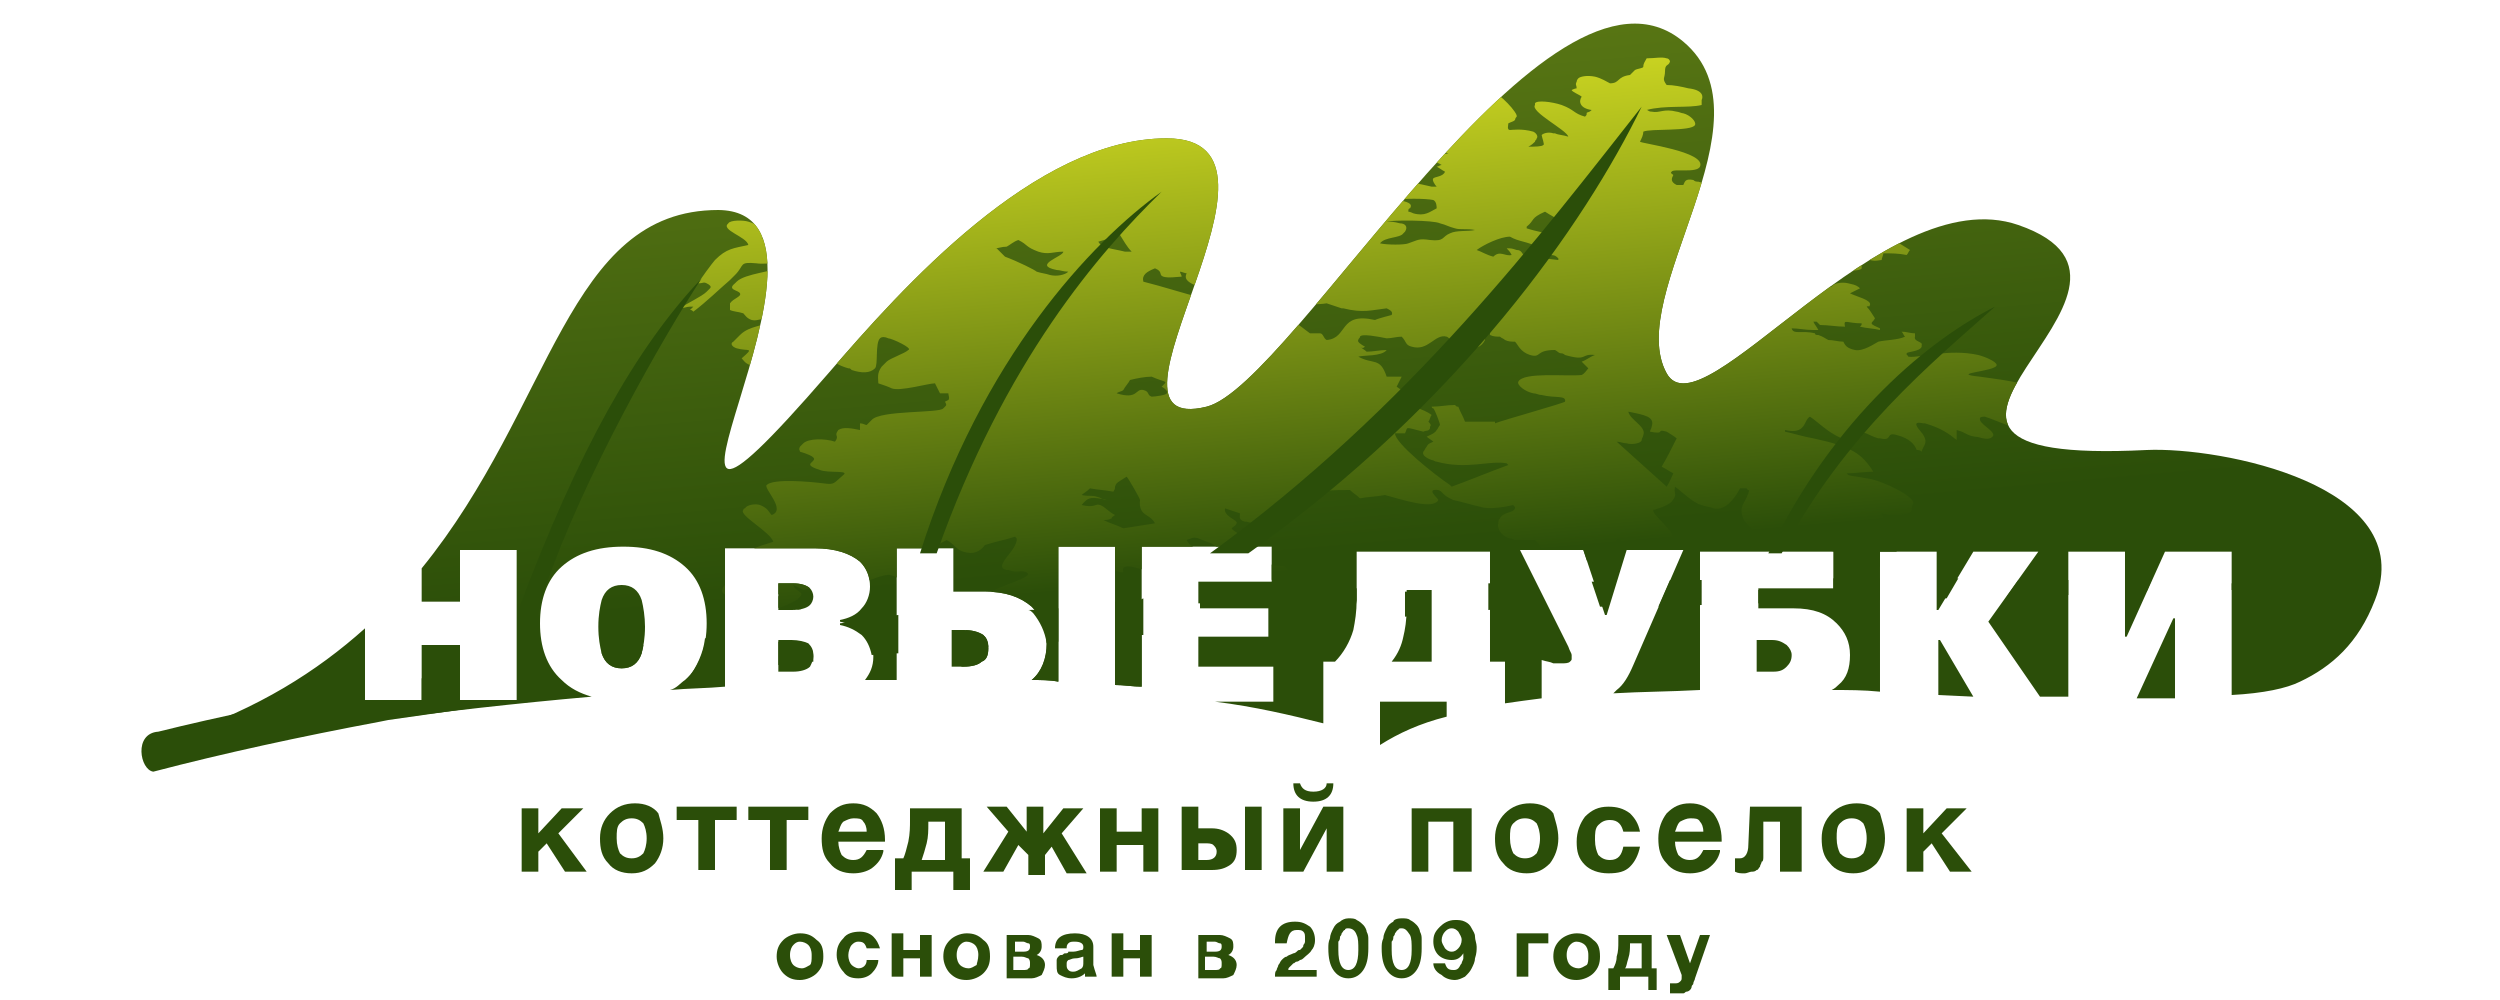 <?xml version="1.0" encoding="UTF-8"?> <!-- Generator: Adobe Illustrator 20.1.0, SVG Export Plug-In . SVG Version: 6.00 Build 0) --> <svg xmlns="http://www.w3.org/2000/svg" xmlns:xlink="http://www.w3.org/1999/xlink" id="Слой_1" x="0px" y="0px" width="150px" height="60px" viewBox="0 0 150 60" xml:space="preserve"> <g> <rect x="-30.5" y="-16.6" fill-rule="evenodd" clip-rule="evenodd" fill="none" width="215" height="107.5"></rect> <g> <defs> <path id="SVGID_1_" d="M138,40.9c1.9-0.9,3.5-2.3,4.5-4.9c2.7-6.9-9.3-9.2-13.7-9c-20,1,3.3-9.7-7.7-13.5 c-8.1-2.8-19,12.7-21.1,8.9c-2.6-4.7,6.6-15.2,1-19.9c-8.1-6.8-23.4,20.6-28.6,21.9C64.7,26.3,79,8.3,70,8.3 c-7.9,0-15.9,9-20.3,14.1c-14.9,17.2,2.9-9.7-6.6-9.8c-9.1,0-9.9,11.8-17.8,21.5v2h2.3v-3.1h3.4v9h-3.4v-3.3h-2.3v3.3h-3.4v-4.3 c-2.9,2.6-6.4,4.8-11.1,6.4l-0.6,0.2l0.4-0.1c1.3,0.2-0.5,0.6,0.7,0.9c6.5-1.3,15.1-2.5,24.2-3.3c-0.7-0.2-1.3-0.5-1.8-1 c-0.9-0.8-1.3-2-1.3-3.4c0-1.4,0.4-2.6,1.3-3.4c0.9-0.8,2.1-1.2,3.7-1.2c1.6,0,2.8,0.4,3.7,1.2c0.9,0.8,1.3,2,1.3,3.4 c0,1.4-0.4,2.6-1.3,3.4c-0.3,0.2-0.5,0.5-0.9,0.6c1.1-0.1,2.2-0.1,3.3-0.2v-8.3h5.4c1.2,0,2.1,0.3,2.7,0.8 c0.4,0.4,0.6,0.9,0.6,1.5c0,0.5-0.2,1-0.5,1.3c-0.3,0.4-0.8,0.6-1.3,0.7v0.1c0.5,0.1,1,0.3,1.3,0.6c0.5,0.4,0.7,0.9,0.7,1.5 c0,0.6-0.2,1-0.5,1.4c0.6,0,1.3,0,1.9,0v-7.9h3.4v2.6h1.9c1.2,0,2.1,0.3,2.8,0.9c0.6,0.6,0.9,1.3,0.9,2.2c0,0.9-0.3,1.7-0.9,2.2 l0,0c0.5,0,1.1,0,1.6,0.1v-8.1h3.4v8.3c0.5,0,1.1,0.1,1.6,0.1v-8.4h7.8v2.1h-4.4v1.3h4.2v2h-4.2V40h4.5v2.1h-3.5 c2.4,0.3,4.5,0.8,6.5,1.3v-3.7h0.7c0.5-0.5,0.9-1.2,1.1-1.9c0.1-0.5,0.2-1.1,0.2-1.8v-2.9h8v6.6h0.9v2.5c0.7-0.1,1.4-0.2,2.2-0.3 l0,0v-2.3c0.3,0.1,0.5,0.1,0.7,0.2c0.2,0,0.3,0,0.5,0c0.2,0,0.4,0,0.5-0.1c0.1-0.1,0.1-0.1,0.1-0.2c0,0,0-0.1,0-0.2 c0-0.1-0.1-0.2-0.2-0.5l-2.9-5.8H95l1.3,3.9h0.1l1.2-3.9h3.4L98,39.9c-0.3,0.7-0.6,1.2-1,1.5c-0.1,0.1-0.1,0.1-0.2,0.2 c1.7-0.1,3.4-0.1,5.2-0.2v-8.3h8v2.2h-4.5v1.2h2.1c1.2,0,2,0.3,2.6,0.9c0.5,0.5,0.8,1.1,0.8,1.9c0,0.8-0.2,1.4-0.7,1.8 c-0.1,0.1-0.2,0.2-0.4,0.3c1,0,1.9,0,2.9,0.1v-8.4h3.4v3.5h0.1l2.1-3.5h3.9l-3,4.2l3.1,4.5c0.6,0,1.2,0,1.7,0v-8.7h3.4v5.1h0.1 l2.3-5.1h4v8.6C135.8,41.6,137.2,41.3,138,40.9L138,40.9z M82.8,44.7v-2.6h4V43C85.2,43.4,83.9,44,82.8,44.7L82.8,44.7L82.8,44.7 z M116.3,41.7v-3.3h0.1l2,3.4L116.3,41.7L116.3,41.7z M128.2,41.9l2.2-4.8h0.1v4.8C129.8,41.9,129,41.9,128.2,41.9L128.2,41.9z M38.7,37.6c0,0.7-0.1,1.2-0.2,1.6c-0.2,0.6-0.6,0.9-1.2,0.9c-0.6,0-1-0.3-1.2-0.9c-0.1-0.4-0.2-0.9-0.2-1.6 c0-0.7,0.1-1.2,0.2-1.6c0.2-0.6,0.6-0.9,1.2-0.9c0.6,0,1,0.3,1.2,0.9C38.6,36.4,38.7,37,38.7,37.6L38.7,37.6z M48.8,39.4 c0,0.2-0.1,0.4-0.2,0.6c-0.2,0.2-0.6,0.3-1,0.3h-0.9v-1.8h0.8c0.4,0,0.8,0.1,1,0.2C48.7,38.9,48.8,39.1,48.8,39.4L48.8,39.4z M48.8,35.8c0,0.2-0.1,0.4-0.2,0.5c-0.2,0.2-0.6,0.3-1.1,0.3h-0.8V35h0.9c0.4,0,0.8,0.1,1,0.3C48.7,35.4,48.8,35.6,48.8,35.8 L48.8,35.8z M59.3,38.9c0,0.4-0.1,0.7-0.4,0.8c-0.2,0.2-0.6,0.3-1.1,0.3h-0.7v-2.2h0.7c0.5,0,0.9,0.1,1.2,0.3 C59.2,38.3,59.3,38.6,59.3,38.9L59.3,38.9z M85.9,39.7h-2.4c0.4-0.5,0.6-1,0.7-1.5c0.1-0.4,0.2-1,0.2-1.7v-1.1h1.5V39.7 L85.9,39.7z M107.5,39.3c0,0.3-0.1,0.5-0.3,0.7c-0.2,0.2-0.4,0.3-0.8,0.3h-1v-1.9h0.9c0.4,0,0.6,0.1,0.9,0.3 C107.4,38.9,107.5,39.1,107.5,39.3z"></path> </defs> <linearGradient id="SVGID_2_" gradientUnits="userSpaceOnUse" x1="91.336" y1="208.696" x2="60.045" y2="-148.962"> <stop offset="0" style="stop-color:#2B4E09"></stop> <stop offset="0.49" style="stop-color:#2B4E09"></stop> <stop offset="0.74" style="stop-color:#B0C328"></stop> <stop offset="1" style="stop-color:#BFCF28"></stop> </linearGradient> <use xlink:href="#SVGID_1_" overflow="visible" fill-rule="evenodd" clip-rule="evenodd" fill="url(#SVGID_2_)"></use> <clipPath id="SVGID_3_"> <use xlink:href="#SVGID_1_" overflow="visible"></use> </clipPath> <linearGradient id="SVGID_4_" gradientUnits="userSpaceOnUse" x1="76.539" y1="34.369" x2="73.802" y2="3.084"> <stop offset="0" style="stop-color:#2B4E09"></stop> <stop offset="1" style="stop-color:#D6DE23"></stop> </linearGradient> <path clip-path="url(#SVGID_3_)" fill-rule="evenodd" clip-rule="evenodd" fill="url(#SVGID_4_)" d="M56.5-5.7 c-2.9,2.3-5.9,4.7-9.3,7.3c-3.6,2.8-7.6,5.9-11.9,9.3c0.1,0.1,0.3,0.3,0.6,0.4c0.1,0,0.2,0.1,0.3,0.1c0.2,0,0.5,0,0.6,0 c0.2-0.2-0.1-0.3,0.1-0.4c0.1-0.1,0.5-0.1,0.7,0c0,0,0.4,0.3,0.4,0.3c0.1,0,0.2-0.1,0.3-0.1c0.3,0.1,0.9,0.2,1.1,0 c0,0,0-0.1,0-0.2c0.3-0.1,0.7-0.1,1-0.1c0.3,0.1-0.7,0.8,0.3,1.1c0.3,0.1,0.9-0.1,1.3,0c0.4,0.1,0.2,0.3,0.6,0.4 c0.1,0,0.1,0,0.2,0.1c0.7,0.2,1-0.6,1.8-0.4c0.8,0.2,1.5,0.3,1.8-0.2c0.1-0.1,0.2-0.3,0.3-0.4c0.2,0,1.2,0,1.3,0 c0,0,0.8,0.4,0.6,0.6c-0.1,0.1-1.4,0.2-1.5,0.3c0,0,0,0,0,0c-0.2,0.2,0.7,0.6-0.3,0.5c0,0,0.1,0,0.1,0c-0.1-0.1-0.1-0.3-0.2-0.4 c0,0-0.1,0-0.1,0c-0.3,0.1-0.1-0.1-0.3,0.1c-0.1,0.1-0.1,0.1-0.2,0.2c-0.2,0.1,0.1,0.6-0.1,0.8c-0.2,0.2-0.7-0.2-1.1-0.3 c-0.3-0.1-1.1-0.1-1.2,0.1c-0.5,0.4,1.1,0.8,1.2,1.3c-0.9,0.2-1.3,0.2-2,0.9c-0.1,0.1-1,1.3-1,1.4c0.3,0,0.3-0.1,0.5,0 c0.2,0.1,0.3,0.2,0.2,0.3c-0.1,0.1-0.1,0.1-0.2,0.2c-0.3,0.3-1.2,0.7-1.6,1c0.2,0,0.4-0.1,0.6-0.1c0.1,0,0.1,0,0.2,0 c-0.1,0.1-0.2,0.2-0.2,0.2c0.1,0,0.1,0,0.2,0.1c0.8-0.6,1.5-1.3,2.2-1.9c0.1-0.1,0.2-0.2,0.3-0.3c0.6-0.6,0.2-0.8,1.3-0.7 c0.6,0.1,1.8-0.2,1.4,0.2c-0.3,0.3-2.1,0.4-2.6,0.9c0,0,0,0-0.1,0.1c-0.5,0.4,0.2,0.4,0.3,0.6c0.1,0.2-0.4,0.3-0.6,0.6 c0,0,0,0.3,0,0.4c0.2,0.1,0.5,0.1,0.8,0.2c0.1,0.1,0.2,0.3,0.5,0.4c0.4,0.1,0.6-0.2,1.2,0c-0.4,0.4-1.3,0.3-1.9,0.9 c-0.1,0.1-0.3,0.3-0.4,0.4c-0.2,0.1-0.1,0.3,0.2,0.4c0.7,0.2,1.1-0.1,0.3,0.6c0.1,0.1,0.2,0.3,0.5,0.4c0.6,0.2,1.3-0.1,1.6,0 c0.5,0.2,0.5,0.4,0.8,0.5c1,0.3,1.9-1,2.4-0.8c0.3,0.1,0.4,0.3,1.1,0.5c0.1,0,0.1,0,0.2,0.1c0.6,0.2,1.1,0.2,1.4-0.1 c0.2-0.2,0-1.5,0.3-1.8c0.1-0.1,0.3-0.1,0.5,0c0.2,0,1.5,0.6,1.2,0.7c-0.2,0.2-1.1,0.5-1.3,0.7c-0.1,0.1-0.2,0.2-0.3,0.3 c-0.3,0.4-0.2,0.7-0.2,1c0.3,0.1,0.6,0.2,0.8,0.3c0.5,0.2,2.2-0.3,2.6-0.3c0.1,0.2,0.2,0.4,0.3,0.6c0.2,0,0.3,0,0.5,0 c0,0.1,0.1,0.3,0,0.4c0,0-0.2,0.1-0.2,0.1c0.1,0.2,0.1,0.2,0,0.3c0,0-0.1,0.1-0.1,0.1c-0.2,0.3-3.8,0.1-4.3,0.7 c-0.1,0.1-0.2,0.2-0.3,0.3c-0.1,0-0.2-0.1-0.4-0.1c0,0.1,0,0.3,0,0.4c-0.5-0.1-1-0.2-1.3,0c-0.3,0.4,0.1,0.3-0.2,0.7 c-0.6-0.2-1.6-0.2-1.9,0.1c-0.1,0.1-0.1,0.1-0.2,0.2c-0.1,0.2,0,0.2,0,0.3c2,0.6-0.4,0.6,1.2,1.1c0.5,0.2,1.8,0,1.4,0.3 c-0.6,0.5-0.5,0.6-1.2,0.5c-0.8-0.1-3-0.3-3.4,0.1c-0.2,0.2,1.2,1.5,0.3,1.8c-0.2-0.2-0.2-0.4-0.7-0.6c-0.3-0.1-0.8,0-0.9,0.2 c-0.1,0-0.1,0.1-0.1,0.1c-0.3,0.3,1.6,1.3,1.8,1.9c-0.2,0.1-2.3,0.6-1.3,0.9c0.3,0.1,0.2,0,0.6,0.1c-0.1,0.1-0.2,0.2-0.3,0.3 c0.2,0,0.4,0,0.6,0c0,0.3,0.2,0-0.1,0.3c-0.1,0.2-0.9,0-1.6,0.3c0,0.1,0,0.2,0.1,0.3c-0.3,0.1-0.6,0.1-0.8,0.3 c0,0-0.1,0.1-0.1,0.1c-0.2,0.2-0.3,0.5,0.1,0.6c0.1,0,0.2,0.1,0.3,0.1c0.7,0.2,0.2-0.4,1-0.2c0.5,0.2,0,0.4,0.6,0.3 c0.6-0.1-0.1-0.2,0.2-0.5c0,0,0.3-0.1,0.5-0.1c0.2,0.1,0.4,0.3,0.6,0.4c-0.3,0.3-1.1,0.6-0.4,0.8c0.3,0.1,1.5-0.5,1.5-0.6 c0,0,0,0,0.1-0.1c0.3-0.3-0.3-0.3-0.4-0.7c0.2,0.1,0.4,0.2,0.6,0.3c0.4-0.1,0.8-0.2,1.2-0.3c0-0.1,0.1-0.2,0.1-0.3 c0.3,0.1,0.5,0.3,0.8,0.4c-0.7,0.9-0.6,1.7-2.4,1.3c-0.1,0.1-0.1,0.2-0.2,0.3c0.5,0.3,0.2,0.5,0.9,0.7c1,0.3,2.5-0.5,3-1.3 c0.1-0.1,0.1-0.2,0.2-0.2c0.3-0.3-0.4-0.5-0.1-0.9c0.1-0.2,1.5-0.7,1.7-0.6c0.4,0.1,0.3,0.1,0.6,0.3c0.4-0.1,0.8-0.2,1.2-0.2 c0,0,0.1,0,0.1,0.1c0-0.1,0-0.3,0-0.5c0.1-0.1,0.2-0.2,0.4-0.3c-0.6-0.4,0.1-0.5,0.1-0.9c0.3-0.2,0.6-0.4,1-0.6 c0.4,0.2,0.6,0.6,1,0.7c0.6,0.2,1,0,1.3-0.4c0.6-0.2,1.2-0.3,1.8-0.5c0,0,0.1,0.1,0.1,0.1c0.1,0.7-1.5,1.7-0.6,1.9 c0,0,0.1,0,0.1,0c0.6,0.2,0.6,0,1,0.1c0.9,0.3-1.9,0.9-2.3,1.4c-0.1,0.2,0,0.4,0.3,0.5c0,0,0.1,0,0.1,0c0.9,0.3,1,0,2.1,0.4 c-0.5,0.6-3.5,0.7-4.1,1.5c-0.2,0.2,0.1,0.4,0.2,0.7c-0.4,0.6-0.8,1,0.2,1.3c1.6,0.5,2.9-0.8,3.7-0.9c1.3-0.2-1.5,1.6-1.8,2.1 c-0.5,0.8-0.7,1.7,0.5,2c1.7,0.6,2.6-0.7,3.3-0.5c0.1,0,0.1,0,0.2,0c0.7,0.2,0,1.7,1,2c0,0,0.1,0,0.1,0c0.3,0.1,0.4,0,0.7,0 c0.3,0.3,0.6,0.8,0.9,0.9c0.9,0.3,0.5-0.4,1.4-0.4c0.5,0,1,0.2,1.3-0.3c0.6-1-0.8-1.5-0.7-2.1c1.1,0.4,0.8,0.8,1.8,1.1 c0.3,0.1,0.7,0,0.8-0.2c0.1-0.1,0.1-0.2,0.2-0.3c0.3-0.5-0.7-1.4-1.1-1.7c0.2-0.1,0.3-0.1,0.5-0.2c0.1,0,0.1,0,0.2-0.1 c-0.5-0.5-0.9-1.1-1.4-1.6c0.4,0.2,0.4,0.2,0.9,0.4c0,0,0.1,0,0.1,0c0.4,0.1,0.9,0.2,1.1-0.1c0-0.1,0.1-0.1,0.1-0.2 c0.4-0.7-3-2.9-4.3-3.3c0,0-0.1,0-0.1,0c-0.4-0.1-0.6-0.1-0.9-0.1c-0.5-0.7-1-1.3-1.6-2c-0.4-0.2-0.9-0.5-1.3-0.7 c0.2-0.1,0.3-0.2,0.5-0.2c-0.1-0.1-0.2-0.2-0.3-0.3c0.4-0.1,0.8-0.3,1.2-0.4c0.8,0.4,0.5,0.8,2.1,1.3c0.7,0.2-0.2-0.4,0.8-0.3 c0.5,0.1,1.1,0.4,1.3,0c0.2-0.2,0-0.3-0.4-0.4c0,0-0.1-0.1-0.1-0.1c1-0.2,2-0.4,2.9-0.7c-0.2-0.1-0.3-0.2-0.4-0.4 c0.3-0.1,0.4-0.2,0.7-0.1c0.2,0.1,0.3,0.1,0.5,0.2c1.1,0.3,1.2,1.6,2.3,1.9c0,0,0-0.1,0-0.1c0.3,0,0.6-0.1,0.9-0.1 c0.1,0.3,0,0.5,0.5,0.6c0.4,0.1,0.1-0.3,0.7,0.1c0.3-0.4,0.5-0.3,0.6-0.5c0-0.1-0.2-0.3-0.3-0.4c-0.3-0.1-0.4,0-0.7-0.1 c-0.8-0.2-1.5-0.9-2.2-1.2c0.2-0.3,0.2-0.1,0.4-0.4c0.1-0.1-0.6-0.4-0.7-0.6c0.2-0.2,0.2-0.1,0.3-0.3c0.1-0.2-0.8-0.4-0.7-0.9 c0.3,0.1,0.6,0.2,0.9,0.3c0,0.2-0.1,0.4,0.3,0.5c0,0,0.1,0,0.1,0c0.6,0.2,0.2-0.2,0.8,0.2c0-0.2,0.1-0.3,0.1-0.5 c0.3,0,0.6,0.1,0.7-0.1c0-0.1,0.1-0.1,0.1-0.1c0.2-0.3-0.1-0.4,0-0.6c0.1-0.1,0.8,0,1.2-0.2c0.5-0.2,0.3-0.3,1-0.4 c1-0.2,1.3-0.2,2.3-0.2c0.2,0.2,0.4,0.3,0.6,0.5c0.5-0.1,1-0.1,1.5-0.2c1.1,0.3,2.9,0.9,3.2,0.3c0-0.1-0.8-0.7,0-0.6 c0.3,0.1,0.2,0.3,0.9,0.6c0.5,0.1,1.1,0.3,1.6,0.4c0.5,0.2,1.6,0,2-0.1c0.1,0.2,0.1,0,0.1,0.2c-0.1,0.3-0.7,0.2-0.9,0.6 c-0.1,0.1-0.1,0.2-0.1,0.3c-0.1,0.3,0.2,0.8,0.7,0.9c0.1,0,0.2,0.1,0.3,0.1c0.1,0,1,0,1.2,0c0.6,0.5,0.3,1.2,1.6,1.6 c0.5,0.1,1.2-0.3,1.6-0.4c0.4,0.1,0.8,0.2,1.3,0.4c0.4-0.2,0.6-0.3,0.7-0.7c0.1-0.3-0.5-0.8-0.3-0.9c0.3-0.2,0.5,0.4,1.2,0.6 c0.1,0,0.2,0.1,0.3,0.1c1,0.3,1.7-0.1,1.9-0.6c0.2-0.6-1.3-1.6-1.2-1.9c0,0,0.8-0.2,1.1-0.5c0.4-0.5,0.1-0.4,0.2-0.9 c0.3,0.2,1.1,1,1.6,1.1c0.2,0.1,0.5,0.1,0.7,0.2c0.8,0.2,1.4-0.8,1.6-1.2c0.1,0,0.3,0,0.4,0c0.1,0.2,0.2,0,0.1,0.3 c-0.2,0.6-0.6,0.8-0.3,1.5c0.1,0.3,0.9,1.1,1.6,1.3c1.4,0.4,1.8,0,2-0.8c0.1,0,0.3,0,0.4,0c0.3,0.5,0.7,0.9,1,1.4 c0.6,0.1,1.3,0.3,2,0.4c0.5,0.3,0.8,0.5,1.7,0.8c0.2,0,0.8-0.1,0.8-0.3c0-0.1,0-0.1,0-0.2c0.1-0.3-0.3-0.5-0.4-0.8 c0.2-0.1,0.6-0.1,0.6-0.3c0.1-0.2-0.2-0.3-0.1-0.7c-0.5-0.3-1.3-0.7-1.3-1.1c0.7,0.2,1.8,0.1,1.8-0.2c0-0.1,0-0.2,0.1-0.4 c0.1-0.4-1.9-1.4-2.8-1.5c-0.4-0.1-0.8-0.1-1.1-0.2c0,0-0.1-0.1-0.1-0.1c0.5,0,1.1-0.1,1.6-0.1c-0.7-1.1-1.3-1.5-3.6-2 c-0.6-0.1-1.2-0.3-1.7-0.4c0,0,0-0.1,0-0.1c1.3,0.3,1.1-0.6,1.5-0.8c0.6,0.4,1.2,1.1,2.2,1.4c0.6,0.2,0.6-0.1,0.8-0.3 c0.3-0.3,0.4,0,1.1,0.2c0,0,0.1,0,0.1,0c0.8,0.2,0.3-0.4,1-0.2c0.8,0.2,1.1,0.6,1.2,0.9c0.1,0,0.2,0,0.3,0.1 c0.1-0.4,0.4-0.5,0.1-1c-0.1-0.2-0.9-0.9,0-0.7c0,0,0.1,0,0.1,0c1,0.3,1.4,0.6,1.9,1c0-0.2,0-0.4,0-0.6c0.7,0.2,0.5,0.3,1.1,0.4 c0.2,0,0.4,0.1,0.5,0.1c0.4,0.1,0.6-0.1,0.6-0.2c0-0.3-0.9-0.7-0.8-1c0-0.1,0.2-0.1,0.3-0.1c0.6,0.2,1,0.4,1.6,0.6 c0.7,0.2,0.9,0.1,1.1,0c-0.1-0.2-0.2-0.3-0.2-0.4c0.3,0,1.3,0.1,1.3-0.1c0-0.4-1.6-0.8-1.5-1.1c0.1-0.3,0.7-0.1,0.8-0.4 c0,0,0-0.1,0-0.1c0.1-0.5-2.8-0.8-3.4-0.9c-2-0.2,1-0.3,1-0.7c0-0.2-0.7-0.5-1.1-0.6c-1.8-0.4-3.5,0.2-4.2,0.1 c-0.1-0.2-0.1,0-0.1-0.2c0-0.1,0.8-0.1,0.9-0.4c0,0,0,0,0-0.1c0.1-0.2-0.5-0.2-0.4-0.5c0-0.1,0-0.1,0-0.2c-0.3,0-0.5-0.1-0.8-0.1 c0.1,0.1,0.1,0.2,0.2,0.3c-0.4,0.2-1.2,0.2-1.6,0.3c-0.2,0.1-0.9,0.6-1.4,0.5c-0.5-0.1-0.6-0.3-0.7-0.5c-0.3,0-0.6-0.1-0.9-0.1 c-0.2-0.1-0.3-0.2-0.6-0.3c-0.1,0-0.2,0-0.2-0.1c-0.8-0.2-1.3,0.1-1.4-0.3c0.4,0,0.8,0.1,1.3,0.1c0.1,0,0.2,0,0.3,0 c-0.1-0.2-0.2-0.3-0.3-0.5c0.1,0,0.1,0,0.2,0c0.1,0.1,0.2,0.2,0.2,0.2c0.5,0,1,0.1,1.5,0.1c-0.1-0.5,0.1-0.2,1-0.2 c0,0.1,0,0.1-0.1,0.2c0.4,0.1,0.8,0.1,1.2,0.2c0,0,0-0.1,0-0.1c-0.2-0.1-0.5-0.2-0.5-0.3c0-0.1,0.1-0.1,0.2-0.3 c-0.2-0.3-0.3-0.5-0.5-0.7c0.2-0.1,0.1,0.1,0.2-0.1c0.1-0.3-0.8-0.5-1.2-0.7c0.2-0.1,0.4-0.2,0.6-0.3c-0.1-0.1-0.2-0.2-0.7-0.3 c-0.4-0.1-0.9,0-1,0.2c-0.1,0-0.2,0-0.2-0.1c0-0.1-0.1-0.3-0.3-0.3c-0.8-0.2-1.2,0.3-1.7,0.4c-0.2-0.1-1.1-0.6-1.2-0.6 c-0.4-0.3,0.1-0.4-1.1-0.6c0,0,0-0.1,0-0.1c0.2,0.1,0.5,0.1,0.7,0.2c0.7,0.2,1-0.1,1.7-0.1c0.3,0.1-0.1,0,0.3,0.1 c0.3,0.1,1.2,0,1.3-0.1c-0.6-0.2-0.8-0.6-0.4-0.5c0.4,0.1,1,0.5,1.8,0.7c0.3,0.1,0.9,0,0.9-0.1c0,0,0-0.1,0-0.1 c0.1-0.5-1.3-0.8,0.5-0.4c0.3,0.1,0.6,0,0.7,0c0-0.1,0.1-0.3,0.1-0.4c0.5,0,0.9,0,1.4,0.1c0.1-0.1,0.1-0.2,0.2-0.3 c-0.3-0.2-0.5-0.3-0.8-0.5c0.1-0.1,0.2-0.2,0.3-0.3c-0.2-0.1-0.3-0.2-0.7-0.3c-1.5-0.3-0.8,0-1-0.7c-0.1-0.3-0.5-0.5-1.2-0.7 c-0.5-0.1-1.4,0.3-2.1,0.2c-0.1-0.2-0.1,0-0.1-0.2c0-0.1,0.3-0.1,0.3-0.2c0.1-0.2-0.3-0.7-0.8-0.8c-0.4-0.1-0.8-0.1-1.2-0.2 c-0.9,0.3-0.5,0.9-1.4,1c-0.1-0.3,0.4-0.1,0.5-0.4c0,0,0,0,0,0c0-0.1-0.2-0.3-0.5-0.4c-0.1,0-0.2,0-0.2-0.1 c-0.7-0.2-1.5,0-1.8,0.1c-0.3-0.1-0.4-0.1-0.8-0.2c-0.3-0.1-0.4,0-0.7-0.1c-0.2-0.1-0.1-0.2-0.5-0.3c-0.1,0-0.2,0-0.3-0.1 c-0.5-0.1-0.5,0.1-0.6,0.3c-0.1,0-0.2,0-0.4,0c-0.4-0.2-0.3-0.4-0.2-0.6c-0.1-0.1-0.2-0.1-0.1-0.2c0.1-0.2,1.5,0.1,1.7-0.3 c0.4-0.9-3.6-1.4-3.6-1.5c0.1-0.2,0.2-0.4,0.2-0.6c0.4-0.2,2.9,0,3.1-0.4c0.1-0.2-0.3-0.6-0.7-0.7c-0.1,0-0.3-0.1-0.4-0.1 c-0.8-0.2-1,0.1-1.5,0c-0.2,0-0.2-0.1-0.3-0.1c1.1-0.3,2.5-0.1,3.3-0.3c0-0.1,0-0.2,0-0.3c0.1-0.2,0.1-0.6-0.8-0.7 c-0.4-0.1-0.9-0.2-1.3-0.2c-0.3-0.4-0.1-0.4-0.1-0.8c0-0.5,0.2-0.3,0.3-0.6c0,0,0,0,0,0c0-0.1-0.1-0.2-0.2-0.2 c-0.3-0.1-0.7,0-1.2,0c-0.1,0.2-0.2,0.3-0.2,0.5c0,0.1-0.3,0.1-0.5,0.2c-0.1,0.1-0.2,0.2-0.3,0.3C97,4.6,97.2,5,96.6,5 c-0.2-0.1-0.5-0.3-0.9-0.4c-0.5-0.1-0.9,0-1,0.1c0,0-0.1,0.1-0.1,0.2c-0.1,0.2,0,0.2,0,0.4c-0.1,0-0.3,0.1-0.3,0.1 c0,0.1,0.5,0.3,0.6,0.4c-0.2,0.3-0.1,0.7,0.6,0.8c-0.2,0.2-0.3,0.1-0.3,0.2c0,0.1,0,0.1-0.1,0.2c-0.7-0.2-0.6-0.4-1.4-0.7 c-0.6-0.2-1.5-0.3-1.6-0.1c0,0,0,0.1,0,0.1c-0.3,0.4,1.9,1.5,2,1.9c-0.3-0.1-0.6-0.1-0.8-0.2c0,0-0.1,0-0.1,0 c-0.3-0.1-0.6,0-0.7,0.1c0,0.1,0.2,0.6,0.1,0.6c-0.1,0.1-0.5,0.1-0.9,0.1c0.2-0.1,0.3-0.2,0.4-0.3c0-0.1,0.1-0.1,0.1-0.2 c0.1-0.1,0-0.3-0.2-0.4c-0.7-0.2-1.3-0.1-1.4-0.1c-0.2,0-0.1-0.3-0.1-0.4c0.2-0.1,0.3-0.1,0.4-0.2c0-0.1,0.1-0.2,0.1-0.2 c0.1-0.2-1-1.4-1.6-1.6c-0.1,0-0.1,0-0.2,0c-0.5-0.1-0.8-0.1-0.9,0.1c0,0.1-0.1,0.1-0.1,0.2c-0.2,0.2,0.4,0.8-0.3,0.6 c-0.1,0-0.3-0.1-0.4-0.1c-0.8-0.2-1.4-0.4-2.1-0.5C84.7,5.4,83.8,5,83.6,5c-0.1,0-0.2,0-0.3,0.1c-0.1,0.2,0.1,0.4,0.2,0.5 c-0.2,0-0.5,0.1-0.7,0.2c0.3,0.1,0.6,0.2,0.9,0.3c-0.4,0.1-0.7,0.2-1.1,0.3c0.7,0.2,1.1,0.1,1.8,0.2c0.3,0.1,0.3,0.2,0.3,0.3 c-0.5-0.1-1.9-0.1-2,0.1c0,0,0,0,0,0c-0.1,0.2,0.8,0.6,1.4,0.7c0.1,0,0.2,0.1,0.3,0.1c0.2,0,1,0.1,1.1,0.1 c0.3,0.2,0.5,0.3,0.8,0.5c-0.4,0.1-0.7,0-0.8,0.2c0,0,0,0,0,0c-0.1,0.1,0.3,0.3,0.5,0.4c0.3,0.1,0.6,0.1,0.9,0.2 c-0.3,0.1-0.9,0-1.1,0.2c-0.1,0.2,0.4,0.3,0.7,0.5c-0.1,0-0.2,0.1-0.3,0.1c0.2,0.1,0.3,0.2,0.5,0.3c-0.1,0.3-0.6,0.3-0.7,0.4 c-0.1,0.1,0.1,0.4,0.2,0.5c-0.1,0-0.2,0-0.3,0c-0.8-0.2-1.6-0.3-2.3-0.5c-0.4-0.1-0.6-0.1-0.8-0.1c0.2,0.2,0.5,0.3,0.7,0.5 c-0.5,0-2.1-0.4-2.3-0.1c0,0.1,0.4,0.3,0.5,0.4c-0.4,0-0.8,0-1.2,0c0.1,0.2,0.2,0.2,0.1,0.3c-0.1,0.1-0.7,0,0.2,0.3 c0.3,0.1,0.7,0.2,0.6,0.4c0,0-0.3,0.1-0.4,0.1c-0.5-0.1-0.3-0.4-1-0.5c-0.5-0.1-0.8,0-1,0.2c-0.2,0.2,0.3,0.6-0.4,0.7 c-0.3-0.2-0.2-0.6-0.8-0.8c-0.7-0.2-0.5,0.2-1.3,0c0.3-0.2,0.3,0,0.4-0.2c0.1-0.1,0.1-0.2,0.2-0.3c0.4-0.6-1.3-0.8-1.8-1 c0.6-0.2,4.5,1.1,5,0.4c0.1-0.1,0.1-0.1,0-0.2c0.4-0.1,1-0.1,1.2-0.4c0,0-0.1-0.1-0.1-0.2c-0.5,0-1.2-0.1-1.6-0.1 c-0.3,0-0.8,0.3-1.3,0.2c-0.1,0-0.2,0-0.3-0.1C77.3,10,78.6,9.3,78.8,9c0-0.1,0.1-0.1,0.1-0.2c0.1-0.1-0.1-0.2-0.2-0.3 c0.2,0,0.3-0.1,0.6,0c0.4,0.1,0.4,0.1,0.7,0.2c0.1,0,0.2,0,0.4,0c0.1-0.1,0.1-0.1,0.2-0.2c0.2,0,0.4-0.1,0.6-0.1 c-0.1-0.1-0.2-0.2-0.3-0.3C80.6,8.1,80.3,8,80,8c0,0-0.1-0.1-0.1-0.1C80,7.6,80,7.3,79.6,7.2c-0.2-0.1-0.5-0.1-0.7-0.2 c-1-0.2-2.2,0.1-2.6,0.6c-0.1,0-0.2,0-0.4,0c-0.4-0.3,0.2-1.3-1-1.6c-0.3-0.1-1.8,0.2-1.9,0.3C73,6.5,73,6.5,72.9,6.6 c-0.5,0.6,0.3,1.4-0.2,2C72,8.3,73.1,7.4,71.5,7C71,6.9,71,7,70.6,6.9c-0.2-0.1-0.3-0.1-0.2-0.2c0.1-0.2,1.6,0.2,2.2-0.5 C72.9,6,71,5.8,71.5,5.6c0.9-0.4,0.5-0.2,1-0.7c-0.1-0.1-0.2-0.3-0.6-0.4c-0.5-0.1-0.9,0-1.3,0c-0.2-0.1-0.3-0.3-0.5-0.3 c0,0-0.1,0-0.1,0c-0.6-0.1-1,0.4-1.6,0.4c-0.2-0.1-0.3-0.4-0.6-0.5c0,0-0.1,0-0.1,0c-0.3-0.1-1,0.1-1.1,0.3 c-0.2,0.2-0.4,0.4-0.6,0.7c-0.6-0.2-0.3-0.4-0.8-0.5c-0.2,0-1.1,0.3-1.3,0.5c0,0,0,0,0,0c-0.2,0.2-0.3,0.7-0.5,1 c-0.1,0.1-0.6-0.1-1-0.2c-0.1,0-0.6,0.2-0.8,0.2c-0.7-0.2-3.9-1.2-4.2-1.4c-0.6-0.1-1-0.1-0.8-0.4C56.8,4,57,3.8,56.6,3.7 c-0.2,0-0.4-0.1-0.6-0.1c-1-0.2-1.8,0.1-1.2-0.4c0-0.1-0.1-0.1-0.1-0.2c-0.2,0-0.3-0.1-0.5-0.2c0,0,0,0,0-0.1c0.3,0,0.5,0,0.7-0.1 c-0.2-0.4,0.3-0.2-0.4-0.6c-0.3,0-0.5,0-0.8-0.1c0,0,0,0,0,0c0.1,0,0.1-0.1,0.2-0.1c-0.3-0.1-0.7-0.3-1-0.4c0.2,0,0.3,0,0.4,0 c0.2-0.2-0.1-0.4,0-0.5c0.2-0.2,0.6,0.4,0.8,0c0.1,0,0.2-0.1,0.4-0.1c0.4,0,0.8,0,1.2,0c0-0.5,0.3-0.1-0.5-0.5 c-0.9,0-1.5-0.2-1.4,0c-0.4,0.1-1.5,0.3-2.1,0.2c0,0,0-0.1-0.1-0.1c0.3-0.1,0.8-0.1,0.9-0.2c0.1-0.1-0.2-0.1-0.1-0.2c0,0,0,0,0,0 c0.2-0.2,0.8,0.1,1.1-0.1c0.1-0.1,0-0.1,0-0.2c0.4-0.1,1-0.6,0.4-0.7c-0.6-0.1-1.6,0-2,0.1c-0.3,0-0.5-0.1-0.8-0.1 c-0.1-0.2-0.6-0.1-0.3-0.3c0.1-0.1,0.2-0.2,0.3-0.2c0.4-0.3,0.9-0.7,1.5-0.8c0.4-0.1,1.7-0.1,1.9-0.3c0,0-0.1-0.1-0.1-0.2 c0.2,0,0.5-0.1,0.7-0.1c0-0.1,0-0.1,0-0.2c0.3-0.1,0.7-0.1,0.9-0.2c0.1-0.1-0.5-0.3-0.3-0.4c0.1-0.1,0.5,0,0.7-0.1 C56.6-4,56.4-4,56.5-4c0.1-0.1,0.4-0.1,0.5-0.2c0-0.1,0.1-0.1-0.2-0.2c-0.3,0-0.5-0.1-0.8-0.1c0.3-0.1,0.8-0.1,1-0.2 c0.1-0.1,0,0,0.1-0.1c0,0,0,0,0.1,0c0.3-0.1,0.6-0.1,0.9-0.2c0,0,0,0-0.1,0c-0.3,0-0.7-0.1-1-0.2c0-0.1,0.2-0.3-0.2-0.4 C56.8-5.7,56.6-5.7,56.5-5.7L56.5-5.7z M81.9,20.8c-0.2-0.1-0.5-0.3-0.4-0.4c0-0.1,0.1-0.1,0.1-0.2c0.1-0.2,1.1,0,1.6,0.1 c0.3,0,0.6-0.1,0.9-0.1c0.3,0.3,0.2,0.5,0.6,0.6c1,0.3,1.4-0.8,2.1-0.6c0.1,0,0.5,0.5,0.9,0.6c0.9,0.2,1.2,0,1.4-0.4 c0-0.1-0.2-0.1-0.1-0.3c0,0,0-0.1,0.1-0.1c0.1-0.2,0.1-0.1,0.3-0.1c0,0.1,0,0.1,0,0.2c0.2,0.1,0.4,0.1,0.6,0.1 c0.1,0.1,0.2,0.1,0.3,0.2c0.2,0.1,0.4,0.1,0.6,0.1c0.2,0.2,0.3,0.6,0.9,0.8c0.7,0.2,0.3-0.3,1.5-0.3c0.2,0.1,0.2,0.2,0.4,0.2 c0.1,0,0.2,0.1,0.2,0.1c1.4,0.4,0.9-0.1,1.8,0c-0.3,0.1-0.5,0.3-0.8,0.4c0.1,0.1,0.2,0.2,0.4,0.4c-0.1,0.1-0.2,0.3-0.4,0.4 c-0.9,0.1-3.5-0.2-3.8,0.4c-0.1,0.2,0.4,0.6,0.9,0.7c0.2,0,0.3,0.1,0.5,0.1c0.8,0.2,1.5,0,1.4,0.4c-0.1,0.1-3.7,1.1-4.2,1.3 c0,0,0-0.1,0-0.1c-0.6,0-1.2,0-1.8,0c-0.1-0.3-0.3-0.6-0.4-0.9c-0.1,0-0.1,0-0.2-0.1c-0.5,0-0.9,0.1-1.4,0.1c0,0,0,0.1,0.1,0.1 c0.1,0.1,0.4,0.9,0.4,1c-0.1,0.1-0.1,0.2-0.2,0.3c-0.1,0.2-0.4,0.3-0.6,0.4c0.1,0.1,0.3,0.2,0.4,0.3c-0.2,0.1-0.3,0.1-0.4,0.3 c-0.1,0.1-0.1,0.2-0.2,0.3c-0.1,0.2,0.2,0.4,0.5,0.5c0.1,0,0.2,0.1,0.3,0.1c1.8,0.5,3.2-0.1,4.2,0.1c0,0,0.1,0.1,0.1,0.1 c-1.1,0.4-2.3,0.9-3.4,1.3c0,0-0.1-0.1-0.1-0.1c-0.9-0.6-3.3-2.5-3.3-3.1c0.2,0,0.4,0,0.6,0c0.2-0.4-0.1-0.4,1.1-0.1 c0.2-0.1,0.3,0,0.4-0.2c0,0,0,0,0-0.1c0.1-0.1,0-0.2-0.1-0.3c0.1-0.1,0.1-0.3,0.2-0.4c-0.5-0.4-1.4-0.5-1.4-0.8 c-0.1-0.5,0-0.4-0.7-0.9c0.1-0.2,0.2-0.4,0.3-0.6c-0.3,0-0.6,0-0.9,0c-0.4-1.2-0.8-0.7-1.7-1.2c0.3-0.1,1.4,0,1.7-0.4 c-0.4,0-0.8,0.1-1.2,0.1c-0.1-0.1-0.3-0.2-0.4-0.3C81.7,20.9,81.8,20.9,81.9,20.8L81.9,20.8z M46.1,4.7c0,0-0.4-0.3-0.4-0.5 c1,0,0.2,0,0.7-0.1c0.4,0.2,0,0.6,1,0.8c0.3,0.1,0.6,0,0.8-0.1c0.1-0.1,0.1-0.3,0.2-0.4c0.8,0.2,2,1.2,2.4,1.5 c0.5,0.4,1.9,1.5,2.9,0.5C54,6.2,53.8,6.2,54,6C54,6,54.3,6,54.5,6c0.2,0.1,0.4,0.2,0.6,0.4c0.5,0.1,1,0.1,1.2-0.2 C56.4,6,56.4,6,56.5,5.9c0.3,0,0.7,0,1,0c0.1-0.1,0.1-0.2,0.2-0.3c0.1,0,0.3,0,0.4-0.1c0.3-0.3,0.1-0.2,0.7,0 c0.2,0.1,0.9,0.3,1.2,0.3c0.3,0.1,0.9,0.3,1,0.4c0,0,0.4,0.4,0.4,0.4c-0.1,0.1-0.5,0.2-0.7,0.1c-0.4-0.1-0.7-0.2-1.1-0.3 c-0.4-0.1-0.3-0.2-0.7-0.3c-0.2-0.1-0.4,0-0.5,0.1c-0.5,0.5-0.2,0-0.9-0.2c-0.1,0-0.4,0-0.5,0.1c-0.1,0.1,0.4,0.8,0.4,0.9 c0,0,0,0,0,0c-0.1,0.1-0.1,0.1-0.2,0.1c-0.3-0.2-0.6-0.4-0.8-0.7c-0.5,0-0.7-0.1-0.9,0.2c-0.5,0.5,0.2,0.9,0,1.2 c-0.1,0-0.1,0-0.2,0C55.1,8,55,8,55,8.1c0.5,0.2,0.9,0.4,0.6,0.7c-0.3-0.1-0.6-0.3-0.9-0.4c-0.3-0.1-0.5-0.1-0.8-0.2 c0.3-0.1,0.5-0.2,0.8-0.2c-0.6-0.2-1.2-0.2-1.7-0.2c-0.8,0-1.3-0.3-1.7-0.1c0.2,0.1,0.3,0.2,0.5,0.4c-0.2,0-0.7,0-0.9-0.1 c-0.3-0.1-0.8-0.4-0.7-0.5c0.1-0.1,0.7-0.1,0.9,0c0-0.1,0-0.3-0.1-0.4c-0.6,0-1.2,0-1.7,0c-0.1-0.1-0.4-0.2-0.2-0.3 c0.1-0.1,0.5,0,0.8,0c0,0,0,0,0.1,0c-0.2,0-0.4-0.1-0.6-0.1c-0.1,0-0.3-0.1-0.4-0.1c-0.4-0.1-0.1-0.2,0-0.4 c-0.1-0.1-0.2-0.2-0.5-0.3c-0.3-0.1-1.1,0-1.4-0.1c-0.1,0-0.2-0.3-0.2-0.3C46.6,5.2,46.3,5,46,5c-0.7-0.1-0.6,0.1-0.9-0.1 C45.3,4.8,46,4.8,46.1,4.7L46.1,4.7z M32.9,12.8c-1.5,1.2-3,2.4-4.6,3.6c0.5,0,0.9-0.1,1.4-0.1c0.3,0.1,0.3,0.2,0.6,0.3 c0.3,0.1,0.8,0,1-0.1c0.1-0.1,0.1-0.2,0.1-0.3c0.3-0.1,0.5-0.1,0.6-0.2c0,0,0.1-0.1,0.1-0.1c0.2-0.2-0.1-0.5,0-0.6 c0.2-0.2,1,0,1.4-0.4c0.9-0.8-1.3-1.2-1.1-1.3c0.4-0.3,0.6,0.1,1-0.1C33.7,13.2,33.3,12.9,32.9,12.8L32.9,12.8z M77.2,19.2 c-0.1-0.2-0.2-0.3-0.4-0.5c-0.1,0-0.1,0-0.1,0c0.4-0.2,0.9,0,1.4-0.3c0.4-0.2,0.9-0.1,1.5-0.2c0.3,0.1,0.6,0.2,0.9,0.3 c0,0,0.1,0,0.1,0c1.2,0.3,1.7,0.1,2.6,0c0.2,0.1,0.4,0.2,0.3,0.4c0,0-0.8,0.2-1,0.3c-2.2-0.5-1.6,1.1-2.9,1.2 c-0.2-0.1-0.2-0.4-0.4-0.4C78.9,20,78.8,20,78.6,20c-0.3-0.2-0.7-0.6-1.1-0.7C77.4,19.3,77.2,19.3,77.2,19.2L77.2,19.2z M100,29.2 c-1-0.9-2-1.8-3-2.7c0.2,0,0.4,0.1,0.6,0.1c0.3,0.1,0.9,0,0.9-0.2c0-0.1,0.1-0.2,0.1-0.3c0.2-0.5-0.8-0.9-0.9-1.4 c1,0.2,1.6,0.3,1.4,0.9c0,0.1-0.1,0.2-0.1,0.3c1,0.2,0.3-0.2,1,0c0,0,0.5,0.3,0.6,0.4c-0.3,0.6-0.6,1.2-0.9,1.7 c0.2,0.1,0.5,0.3,0.7,0.4C100.3,28.6,100.2,28.9,100,29.2L100,29.2z M84,13.4c-0.4-0.1-0.5-0.1-0.8-0.1c0.3-0.1,2.8-0.1,3.2,0.1 c0.4,0.1,0.5,0.2,0.9,0.3c0.3,0.1,0.7,0,1.2,0.1c-0.4,0.1-1.1,0-1.5,0.2c-0.5,0.2-0.3,0.5-1.2,0.4c-0.7-0.1-0.7,0-1.3,0.2 c-0.2,0.1-1.3,0.1-1.7,0c0.3-0.4,1.2-0.3,1.4-0.6c0,0,0.1-0.1,0.1-0.1C84.5,13.6,84.3,13.4,84,13.4L84,13.4z M65.8,29.8 c-0.3-0.1-0.5,0-0.9-0.1c0.1-0.1,0.3-0.2,0.5-0.4c0.5,0.1,0.9,0.1,1.4,0.2c0.2-0.3,0-0.2,0.2-0.5c0.1-0.1,0.3-0.2,0.6-0.4 c0.1,0.1,0.8,1.3,0.8,1.4c-0.1,1,0.6,0.8,0.9,1.4c-0.6,0.1-1.3,0.2-1.9,0.3c-0.4-0.2-0.8-0.3-1.2-0.5c0.2,0,0.3,0,0.5-0.1 c0-0.1,0.1-0.1,0.2-0.2c-0.4-0.2-0.6-0.5-0.9-0.6c-0.3-0.1-0.3,0.2-1.1,0c0.4-0.5,0.6-0.5,1.5-0.3C66.1,30,66.2,29.9,65.8,29.8 L65.8,29.8z M60.3,15.4c-0.2-0.2-0.3-0.3-0.5-0.5c-0.1,0-0.1,0-0.1,0c0.2,0,0.4-0.1,0.7-0.1c0.2-0.1,0.4-0.3,0.7-0.4 c0.6,0.3,0.4,0.4,1.2,0.7c0.6,0.2,0.9,0,1.5,0c0,0.3-1.9,0.8-0.4,1.1c0.2,0,0.4,0.1,0.7,0.1c-0.2,0.2-0.7,0.3-1.1,0.2 c-0.3-0.1-0.5-0.1-0.8-0.2C62.1,16.2,61.1,15.7,60.3,15.4L60.3,15.4z M89.6,15.4c-0.4-0.1-0.7-0.3-1-0.4c0.4-0.3,1.4-0.8,2-0.8 c0.5,0.3,1.1,0.3,1.6,0.6c0.2,0.1,0.2,0.2,0.5,0.4c0.5,0.2,0.5,0,0.8,0.3c0,0,0,0.1,0,0.1c-0.7-0.1-1.3-0.1-2-0.2 C91.3,15.2,91.3,15,91,15c-0.3-0.1-0.3-0.1-0.6-0.1c0.1,0.1,0.2,0.2,0.3,0.4C90.3,15.4,90,15,89.6,15.4L89.6,15.4z M50.3,13.1 c-0.9,0.2-1.3,0.1-2.2,0.7c-0.5,0.3-1.7,0.6-2.4,0.5c0.3-0.3,0.5-0.5,0.8-0.8c0.2-0.2,0.4-0.2,0.6-0.3c0.1,0.1,0.2,0.1,0.3,0.2 c0.1,0,0.3-0.1,0.4-0.1c0.3-0.4,0.1-0.7,0.9-0.5C49.6,12.9,50.3,13,50.3,13.1L50.3,13.1z M68.6,16.9c-0.1-0.4,0.2-0.6,0.7-0.8 c0.5,0.2,0.2,0.4,0.5,0.5c0.3,0.1,0.9,0,1.1,0c0-0.1-0.1-0.2-0.1-0.3c0.1,0,0.3,0.1,0.4,0.1c-0.4,0.8,1.6,0.7,1,1.5 C71,17.6,69.8,17.2,68.6,16.9L68.6,16.9z M44.8,5.9c-0.1-0.2-0.1-0.4-0.2-0.5c0,0,0.1,0,0.1,0c0.2,0.2,0.6,0.5,0.8,0.8 c0.3,0.3,0,0.7,0.4,0.8c0.4,0.1,0.9-0.1,1.2-0.2c0.1,0.1,0.2,0.2,0.4,0.3c-0.1,0.2-0.3,0.4-0.4,0.6c-0.3,0-0.7-0.1-1-0.1 c-0.2-0.2-0.1-0.2-0.5-0.4c-0.3-0.2-0.1-0.2-0.2-0.4c-0.1-0.1-0.9-0.5-1.1-0.7C44.4,6,44.6,5.9,44.8,5.9L44.8,5.9z M48,8.4 c-0.6-0.2-0.8-0.8-0.6-1c0.1-0.1,0.6-0.1,0.9,0c0.2,0,0,0.3,0,0.4c0.6,0,1.1-0.3,1.4-0.2c0.3,0.1,0.2,0.1,0.1,0.2c0,0,0,0,0-0.1 c-0.3,0-0.6,0.1-0.9,0.1c0,0.1,0.1,0.3,0,0.3c0,0-0.1,0.1-0.1,0.1C48.6,8.5,48.3,8.5,48,8.4L48,8.4z M54.3,12.7 c-0.3-0.1-0.1-0.5,0.1-0.7c0,0,2.1-0.2,2.6,0c0.1,0,0.1,0,0.2,0.1c0.2,0.1,0.3,0.1,0.2,0.2c0,0,0,0,0,0 C56.9,12.6,55.2,12.2,54.3,12.7L54.3,12.7z M93.6,14.2c-0.7-0.2-1.4-0.3-2-0.5c0,0,0,0,0-0.1c0.5-0.4,0.2-0.5,1.1-0.9 c0.3,0.2,0.7,0.4,1,0.6c0,0,0.1,0,0.1,0c0,0,0,0.1-0.1,0.1c-0.3,0-0.6-0.1-0.7,0.1c-0.1,0.1,0.7,0.5,0.8,0.6 C93.9,14.1,93.7,14.1,93.6,14.2L93.6,14.2z M84.6,12.5c0.2-0.3-0.2-0.4-0.7-0.5c0.2-0.1,1.6-0.1,2.1,0c0.2,0.1,0.2,0.4,0.2,0.5 c-0.4,0.2-0.7,0.5-1.4,0.3c0,0-0.2-0.1-0.3-0.1C84.5,12.6,84.5,12.5,84.6,12.5L84.6,12.5z M68.6,23.4c-0.5-0.1-0.3,0.6-1.6,0.2 c0.1-0.1,0.3-0.1,0.4-0.2c0.1-0.2,0.3-0.4,0.4-0.6c0.4-0.1,0.9-0.2,1.3-0.2c0.9,0.4,1,0.2,0.6,0.6c0.2,0.1,0.4,0.3,0.3,0.4 c0,0.1-0.7,0.2-0.9,0.2C68.8,23.7,69,23.5,68.6,23.4L68.6,23.4z M67.5,15.1c-0.8-0.2-1.4-0.2-1.6-0.6c0.4-0.1,0.9-0.3,1.3-0.4 c0.2,0.3,0.4,0.7,0.7,1C67.8,15.1,67.7,15.1,67.5,15.1z"></path> </g> <path fill-rule="evenodd" clip-rule="evenodd" fill="#2B4E09" d="M141,35.2l-7.1,0.2V35C136.4,35,138.7,35.1,141,35.2L141,35.2z M128.8,35.5l-1.3,0v-0.7l1.6,0L128.8,35.5L128.8,35.5z M124.1,35.7l-3.7,0.1l0.7-1c1,0,2,0,3,0V35.7L124.1,35.7z M116.8,35.9 l-0.5,0v-1.2l1.2,0L116.8,35.9L116.8,35.9z M112.8,36l-7.3,0.2v-0.8h4.5v-0.7c0.9,0,1.9,0,2.8,0V36L112.8,36z M102.1,36.3l-2.6,0.1 l0.7-1.6l1.9,0V36.3L102.1,36.3z M96.5,36.4c-0.2,0-0.3,0-0.5,0l-0.5-1.5l1.4,0L96.5,36.4L96.5,36.4z M92.7,36.4 c-1.1,0-2.3,0.1-3.4,0.2V35c0.9,0,1.8-0.1,2.7-0.1L92.7,36.4L92.7,36.4z M85.9,36.9L84.3,37c0-0.1,0-0.3,0-0.4v-1.1h1.5V36.9 L85.9,36.9z M81.3,37.2c-0.5,0-0.9,0.1-1.2,0.1l-0.6,0l-3.3,0.2v-1h-4.2v-0.8c3.1-0.2,6.3-0.3,9.4-0.4V36 C81.3,36.5,81.3,36.8,81.3,37.2L81.3,37.2z M68.5,38.1l-1.6,0.1v-2.1c0.5,0,1-0.1,1.5-0.1l0.2-0.1V38.1L68.5,38.1z M63.5,38.5 l-0.7,0.1c-0.1-0.7-0.4-1.3-0.8-1.8c-0.1-0.1-0.2-0.2-0.3-0.2c0.6,0,1.2-0.1,1.8-0.1V38.5L63.5,38.5z M59.3,38.8l-2.1,0.2v-1.1h0.7 c0.5,0,0.9,0.1,1.2,0.3C59.2,38.3,59.3,38.5,59.3,38.8L59.3,38.8z M53.8,39.2l-1.5,0.1c-0.1-0.5-0.3-0.9-0.6-1.2 c-0.4-0.3-0.8-0.5-1.3-0.6v-0.1c0.2,0,0.4-0.1,0.6-0.2c0.9-0.1,1.9-0.2,2.9-0.3V39.2L53.8,39.2z M48.8,39.7l-0.4,0l-0.5,0l-1.2,0.2 v-1.5h0.8c0.4,0,0.8,0.1,1,0.2c0.2,0.2,0.3,0.4,0.3,0.7C48.8,39.5,48.8,39.6,48.8,39.7L48.8,39.7z M43.4,40.4l-2.1,0.3 c0.5-0.7,0.9-1.5,1-2.4l1.2-0.1V40.4L43.4,40.4z M34.5,41.6l-3.4,0.5v-2.3c0.5-0.1,1.1-0.2,1.6-0.2c0.2,0.6,0.6,1.1,1,1.5 C33.9,41.3,34.2,41.5,34.5,41.6L34.5,41.6z M31,42.1l-7.7,1.1l-0.5,0.1c-4.8,0.9-9.4,1.9-13.6,3C8.4,46.2,8,44,9.5,43.9 c3.6-0.9,8-1.8,12.4-2.6v0.8h3.4v-1.4c0.8-0.1,1.5-0.3,2.3-0.4v1.8H31L31,42.1z M31.1,36.6v2.9c0.4-0.2,0.7-0.4,0.7-0.5 c0.1-0.8,0.4-1.7,0.6-2.6c0.1-0.4,0.2-0.7,0.3-1.1c2.3-6.7,7.1-15.1,9.4-18.6C38.2,20.8,34.7,27,31.1,36.6L31.1,36.6z M36.1,39 c0.9-0.1,1.7-0.2,2.5-0.3c0,0.2-0.1,0.4-0.1,0.5c-0.2,0.6-0.6,0.9-1.2,0.9c-0.6,0-1-0.3-1.2-0.9C36.1,39.2,36.1,39.1,36.1,39 L36.1,39z M55.2,33.2c3.7-11.7,10.3-18.7,14.5-21.7c-3.7,3.6-9.4,10.1-13.5,21.7H55.2L55.2,33.2z M72.6,33.2 C84.7,24.4,92.5,14,98.5,6.4c-3.4,7-10.9,17.8-23.6,26.8H72.6L72.6,33.2z M106.1,33.2c4-8.3,9.8-12.9,13.6-14.8 c-3.7,3.3-9,7.6-12.8,14.8H106.1z"></path> <g> <path fill="#2B4E09" d="M49.4,57.4c0,0.4-0.1,0.7-0.4,1c-0.2,0.2-0.6,0.4-1,0.4c-0.4,0-0.7-0.1-1-0.4c-0.2-0.2-0.4-0.6-0.4-1 c0-0.4,0.1-0.7,0.4-1c0.2-0.2,0.6-0.4,1-0.4c0.4,0,0.7,0.1,1,0.4C49.3,56.6,49.4,56.9,49.4,57.4z M48.7,57.3 c0-0.3-0.1-0.5-0.2-0.6c-0.1-0.1-0.3-0.2-0.5-0.2c-0.2,0-0.3,0.1-0.4,0.2c-0.1,0.1-0.2,0.3-0.2,0.6c0,0.3,0.1,0.5,0.2,0.6 c0.1,0.1,0.3,0.2,0.5,0.2c0.2,0,0.3-0.1,0.5-0.2C48.7,57.8,48.7,57.6,48.7,57.3z"></path> <path fill="#2B4E09" d="M52.7,57.6c0,0.3-0.2,0.6-0.4,0.8c-0.2,0.2-0.5,0.3-0.8,0.3c-0.4,0-0.7-0.1-0.9-0.4 c-0.2-0.2-0.4-0.6-0.4-1c0-0.4,0.1-0.7,0.4-1c0.2-0.3,0.6-0.4,1-0.4c0.3,0,0.6,0.1,0.8,0.3c0.2,0.2,0.3,0.4,0.4,0.7H52 c-0.1-0.3-0.2-0.4-0.5-0.4c-0.2,0-0.3,0.1-0.4,0.2c-0.1,0.1-0.2,0.4-0.2,0.6c0,0.3,0.1,0.5,0.2,0.6s0.3,0.2,0.4,0.2 c0.3,0,0.5-0.2,0.5-0.5H52.7z"></path> <path fill="#2B4E09" d="M55.9,58.6h-0.7v-1.1h-1v1.1h-0.7v-2.6h0.7V57h1v-0.9h0.7V58.6z"></path> <path fill="#2B4E09" d="M59.4,57.4c0,0.4-0.1,0.7-0.4,1c-0.2,0.2-0.6,0.4-1,0.4c-0.4,0-0.7-0.1-1-0.4c-0.2-0.2-0.4-0.6-0.4-1 c0-0.4,0.1-0.7,0.4-1c0.2-0.2,0.6-0.4,1-0.4c0.4,0,0.7,0.1,1,0.4C59.3,56.6,59.4,56.9,59.4,57.4z M58.7,57.3 c0-0.3-0.1-0.5-0.2-0.6c-0.1-0.1-0.3-0.2-0.5-0.2c-0.2,0-0.3,0.1-0.4,0.2c-0.1,0.1-0.2,0.3-0.2,0.6c0,0.3,0.1,0.5,0.2,0.6 c0.1,0.1,0.3,0.2,0.5,0.2c0.2,0,0.3-0.1,0.5-0.2C58.6,57.8,58.7,57.6,58.7,57.3z"></path> <path fill="#2B4E09" d="M60.2,56.1h1.5c0.2,0,0.4,0.1,0.6,0.2c0.2,0.1,0.2,0.3,0.2,0.5c0,0.2-0.1,0.4-0.3,0.5 c0.3,0.1,0.5,0.3,0.5,0.6c0,0.2-0.1,0.4-0.2,0.6c-0.2,0.1-0.4,0.2-0.6,0.2h-1.5V56.1z M60.9,57.1h0.5c0.3,0,0.4-0.1,0.4-0.3 c0-0.1,0-0.2-0.1-0.2c-0.1,0-0.2-0.1-0.3-0.1h-0.5V57.1z M60.9,58.2h0.5c0.1,0,0.3,0,0.3-0.1c0.1,0,0.1-0.1,0.1-0.3 c0-0.1,0-0.2-0.1-0.3c-0.1,0-0.2-0.1-0.4-0.1h-0.5V58.2z"></path> <path fill="#2B4E09" d="M65.8,58.6h-0.7c0-0.1,0-0.1,0-0.2c-0.2,0.2-0.5,0.3-0.8,0.3c-0.3,0-0.5-0.1-0.7-0.2 c-0.2-0.1-0.2-0.3-0.2-0.6c0-0.1,0-0.2,0-0.3c0-0.1,0.1-0.2,0.1-0.2c0.1-0.1,0.1-0.1,0.2-0.1c0.1,0,0.1-0.1,0.2-0.1 c0.1,0,0.2,0,0.2-0.1c0.1,0,0.2,0,0.3,0c0.2,0,0.4-0.1,0.5-0.1c0.1,0,0.1-0.1,0.1-0.2c0-0.2-0.2-0.3-0.5-0.3c-0.2,0-0.3,0-0.4,0.1 c-0.1,0.1-0.1,0.2-0.1,0.3h-0.7c0-0.6,0.4-0.9,1.2-0.9c0.7,0,1.1,0.3,1.1,0.8v1.1C65.7,58.3,65.8,58.5,65.8,58.6z M65,57.4 c-0.1,0-0.2,0.1-0.5,0.1c-0.2,0-0.3,0.1-0.4,0.1c-0.1,0.1-0.1,0.1-0.1,0.3c0,0.1,0,0.2,0.1,0.3c0.1,0.1,0.2,0.1,0.3,0.1 c0.2,0,0.3-0.1,0.5-0.2C65,58,65,57.9,65,57.7V57.4z"></path> <path fill="#2B4E09" d="M69.1,58.6h-0.7v-1.1h-1v1.1h-0.7v-2.6h0.7V57h1v-0.9h0.7V58.6z"></path> <path fill="#2B4E09" d="M71.7,56.1h1.5c0.2,0,0.4,0.1,0.6,0.2c0.2,0.1,0.2,0.3,0.2,0.5c0,0.2-0.1,0.4-0.3,0.5 c0.3,0.1,0.5,0.3,0.5,0.6c0,0.2-0.1,0.4-0.2,0.6c-0.2,0.1-0.4,0.2-0.6,0.2h-1.5V56.1z M72.4,57.1h0.5c0.3,0,0.4-0.1,0.4-0.3 c0-0.1,0-0.2-0.1-0.2c-0.1,0-0.2-0.1-0.3-0.1h-0.5V57.1z M72.4,58.2h0.5c0.1,0,0.3,0,0.3-0.1c0.1,0,0.1-0.1,0.1-0.3 c0-0.1,0-0.2-0.1-0.3c-0.1,0-0.2-0.1-0.4-0.1h-0.5V58.2z"></path> <path fill="#2B4E09" d="M79,58v0.6h-2.5c0-0.2,0-0.3,0.1-0.4c0-0.1,0.1-0.2,0.1-0.3c0.1-0.1,0.1-0.2,0.2-0.3 c0.1-0.1,0.2-0.2,0.3-0.2c0.1-0.1,0.2-0.1,0.4-0.2c0,0,0.1,0,0.2-0.1c0.1-0.1,0.1-0.1,0.2-0.1c0,0,0.1-0.1,0.1-0.1 c0.1-0.1,0.1-0.1,0.1-0.2c0,0,0.1-0.1,0.1-0.2c0-0.1,0-0.1,0-0.2c0-0.2,0-0.3-0.1-0.4c-0.1-0.1-0.2-0.1-0.4-0.1 c-0.4,0-0.5,0.3-0.6,0.8h-0.7v-0.1c0-0.4,0.1-0.7,0.3-0.9c0.2-0.2,0.5-0.3,0.9-0.3c0.4,0,0.6,0.1,0.9,0.3c0.2,0.2,0.3,0.5,0.3,0.8 c0,0.3-0.1,0.5-0.2,0.6c-0.1,0.2-0.3,0.3-0.5,0.5c0,0-0.1,0.1-0.2,0.1c-0.1,0.1-0.2,0.1-0.2,0.1c-0.1,0-0.1,0.1-0.2,0.1 c-0.1,0.1-0.1,0.1-0.2,0.2c-0.1,0.1-0.1,0.1-0.1,0.2H79z"></path> <path fill="#2B4E09" d="M80.9,55.1c0.2,0,0.4,0,0.5,0.1c0.2,0.1,0.3,0.2,0.4,0.3c0.1,0.1,0.2,0.3,0.2,0.4c0.1,0.2,0.1,0.3,0.1,0.5 c0,0.2,0,0.3,0,0.5c0,0.6-0.1,1-0.3,1.3c-0.2,0.3-0.5,0.5-0.9,0.5c-0.4,0-0.7-0.2-0.9-0.5c-0.2-0.3-0.3-0.7-0.3-1.3 c0-0.2,0-0.4,0.1-0.6c0-0.2,0.1-0.4,0.2-0.6c0.1-0.2,0.2-0.3,0.4-0.4C80.5,55.2,80.7,55.1,80.9,55.1z M80.9,55.7 c-0.1,0-0.2,0-0.2,0.1c-0.1,0-0.1,0.1-0.2,0.2c0,0.1-0.1,0.2-0.1,0.2c0,0.1,0,0.2-0.1,0.3c0,0.1,0,0.2,0,0.3c0,0.1,0,0.1,0,0.2 c0,0.8,0.2,1.2,0.6,1.2c0.4,0,0.6-0.4,0.6-1.2c0-0.4,0-0.7-0.1-0.9C81.3,55.8,81.1,55.7,80.9,55.7z"></path> <path fill="#2B4E09" d="M84.1,55.1c0.2,0,0.4,0,0.5,0.1c0.2,0.1,0.3,0.2,0.4,0.3c0.1,0.1,0.2,0.3,0.2,0.4c0.1,0.2,0.1,0.3,0.1,0.5 c0,0.2,0,0.3,0,0.5c0,0.6-0.1,1-0.3,1.3c-0.2,0.3-0.5,0.5-0.9,0.5c-0.4,0-0.7-0.2-0.9-0.5c-0.2-0.3-0.3-0.7-0.3-1.3 c0-0.2,0-0.4,0.1-0.6c0-0.2,0.1-0.4,0.2-0.6c0.1-0.2,0.2-0.3,0.4-0.4C83.6,55.2,83.8,55.1,84.1,55.1z M84.1,55.7 c-0.1,0-0.2,0-0.2,0.1c-0.1,0-0.1,0.1-0.2,0.2c0,0.1-0.1,0.2-0.1,0.2c0,0.1,0,0.2-0.1,0.3c0,0.1,0,0.2,0,0.3c0,0.1,0,0.1,0,0.2 c0,0.8,0.2,1.2,0.6,1.2c0.4,0,0.6-0.4,0.6-1.2c0-0.4,0-0.7-0.1-0.9C84.4,55.8,84.3,55.7,84.1,55.7z"></path> <path fill="#2B4E09" d="M86,57.8h0.7c0.1,0.3,0.2,0.4,0.5,0.4c0.1,0,0.2,0,0.3-0.1c0.1-0.1,0.1-0.2,0.2-0.3c0-0.1,0.1-0.2,0.1-0.3 c0-0.1,0-0.2,0-0.3c-0.2,0.3-0.4,0.4-0.7,0.4c-0.3,0-0.6-0.1-0.8-0.3c-0.2-0.2-0.3-0.5-0.3-0.8c0-0.4,0.1-0.6,0.4-0.9 c0.2-0.2,0.5-0.4,0.9-0.4c0.2,0,0.4,0,0.6,0.1c0.2,0.1,0.3,0.2,0.4,0.4c0.1,0.2,0.2,0.3,0.2,0.5c0,0.2,0.1,0.4,0.1,0.6 c0,0.2,0,0.4-0.1,0.7c0,0.2-0.1,0.4-0.2,0.6c-0.1,0.2-0.2,0.3-0.4,0.5c-0.2,0.1-0.4,0.2-0.6,0.2c-0.3,0-0.6-0.1-0.8-0.3 C86.1,58.3,86,58,86,57.8z M87.1,55.7c-0.2,0-0.3,0.1-0.4,0.2s-0.2,0.3-0.2,0.5c0,0.2,0.1,0.3,0.2,0.5c0.1,0.1,0.2,0.2,0.4,0.2 c0.2,0,0.3-0.1,0.4-0.2c0.1-0.1,0.2-0.3,0.2-0.5c0-0.2-0.1-0.3-0.2-0.5C87.4,55.8,87.3,55.7,87.1,55.7z"></path> <path fill="#2B4E09" d="M92.9,56.6h-1.2v2H91v-2.6h1.9V56.6z"></path> <path fill="#2B4E09" d="M96,57.4c0,0.4-0.1,0.7-0.4,1c-0.2,0.2-0.6,0.4-1,0.4c-0.4,0-0.7-0.1-1-0.4c-0.2-0.2-0.4-0.6-0.4-1 c0-0.4,0.1-0.7,0.4-1c0.2-0.2,0.6-0.4,1-0.4c0.4,0,0.7,0.1,1,0.4C95.9,56.6,96,56.9,96,57.4z M95.3,57.3c0-0.3-0.1-0.5-0.2-0.6 c-0.1-0.1-0.3-0.2-0.5-0.2c-0.2,0-0.3,0.1-0.4,0.2c-0.1,0.1-0.2,0.3-0.2,0.6c0,0.3,0.1,0.5,0.2,0.6c0.1,0.1,0.3,0.2,0.5,0.2 c0.2,0,0.3-0.1,0.5-0.2C95.3,57.8,95.3,57.6,95.3,57.3z"></path> <path fill="#2B4E09" d="M99.6,59.4h-0.7v-0.8h-1.7v0.8h-0.7v-1.3h0.3c0.1-0.2,0.2-0.4,0.2-0.7c0.1-0.3,0.1-0.6,0.1-0.9v-0.4h2v2 h0.3V59.4z M98.5,58.1v-1.5h-0.7v0.1c0,0.2,0,0.5-0.1,0.8c-0.1,0.3-0.1,0.5-0.2,0.6H98.5z"></path> <path fill="#2B4E09" d="M102.6,56.1l-0.9,2.6c0,0.1-0.1,0.2-0.1,0.3c0,0.1-0.1,0.1-0.1,0.2c0,0.1-0.1,0.2-0.1,0.2 c0,0-0.1,0.1-0.2,0.1s-0.1,0.1-0.2,0.1c-0.1,0-0.2,0-0.3,0c-0.1,0-0.2,0-0.5,0V59h0.3c0.1,0,0.2,0,0.3-0.1 c0.1-0.1,0.1-0.1,0.1-0.3c0,0,0-0.1,0-0.1l-0.9-2.4h0.8l0.6,1.7l0.6-1.7H102.6z"></path> </g> <g> <path fill="#2B4E09" d="M35.2,52.3h-1.3l-1.1-1.7l-0.5,0.5v1.2h-1v-3.8h1v1.5l1.4-1.5H35l-1.5,1.5L35.2,52.3z"></path> <path fill="#2B4E09" d="M39.8,50.3c0,0.6-0.2,1.1-0.5,1.5c-0.4,0.4-0.8,0.6-1.4,0.6c-0.6,0-1.1-0.2-1.4-0.6 c-0.4-0.4-0.5-0.9-0.5-1.5c0-0.6,0.2-1.1,0.6-1.5c0.4-0.4,0.9-0.6,1.5-0.6c0.6,0,1.1,0.2,1.4,0.6C39.6,49.2,39.8,49.7,39.8,50.3z M38.8,50.3c0-0.4-0.1-0.7-0.2-0.9c-0.2-0.2-0.4-0.3-0.7-0.3c-0.3,0-0.5,0.1-0.7,0.3c-0.2,0.2-0.2,0.5-0.2,0.9 c0,0.4,0.1,0.7,0.2,0.9c0.2,0.2,0.4,0.3,0.7,0.3c0.3,0,0.5-0.1,0.7-0.3C38.7,51,38.8,50.7,38.8,50.3z"></path> <path fill="#2B4E09" d="M44.2,49.2h-1.3v3h-1v-3h-1.3v-0.8h3.6V49.2z"></path> <path fill="#2B4E09" d="M48.5,49.2h-1.3v3h-1v-3h-1.3v-0.8h3.6V49.2z"></path> <path fill="#2B4E09" d="M53,51.1c-0.1,0.4-0.3,0.7-0.7,1c-0.3,0.2-0.7,0.3-1.1,0.3c-0.6,0-1.1-0.2-1.4-0.6 c-0.4-0.4-0.5-0.9-0.5-1.5c0-0.6,0.2-1.1,0.5-1.5c0.4-0.4,0.8-0.6,1.4-0.6c0.6,0,1,0.2,1.4,0.6c0.3,0.4,0.5,0.9,0.5,1.6v0.1h-2.8 c0,0.3,0.1,0.6,0.2,0.8c0.2,0.2,0.4,0.3,0.7,0.3c0.4,0,0.6-0.2,0.8-0.6H53z M52,49.9c0-0.3-0.1-0.5-0.2-0.6 c-0.1-0.2-0.3-0.2-0.6-0.2c-0.2,0-0.4,0.1-0.6,0.2c-0.2,0.2-0.2,0.4-0.3,0.6H52z"></path> <path fill="#2B4E09" d="M58.2,53.4h-1v-1.1h-2.5v1.1h-1v-1.9h0.5c0.1-0.2,0.2-0.6,0.3-1c0.1-0.5,0.1-0.9,0.1-1.3v-0.7h3.1v3h0.5 V53.4z M56.7,51.5v-2.2h-1v0.1c0,0.4,0,0.8-0.1,1.2c-0.1,0.4-0.2,0.7-0.3,1H56.7z"></path> <path fill="#2B4E09" d="M61.1,50.7l-0.9,1.6h-1.2l1.5-2.4l-1.3-1.5h1.2l1.2,1.5v-1.5h1V50l1.2-1.5h1.2l-1.3,1.5l1.5,2.4h-1.2 l-0.9-1.6l-0.4,0.5v1.2h-1v-1.2L61.1,50.7z"></path> <path fill="#2B4E09" d="M69.6,52.3h-1v-1.6H67v1.6h-1v-3.8h1v1.4h1.5v-1.4h1V52.3z"></path> <path fill="#2B4E09" d="M74.2,51c0,0.4-0.1,0.7-0.4,0.9c-0.3,0.2-0.6,0.3-1.1,0.3h-1.8v-3.8h1v1.3h0.8c0.4,0,0.7,0.1,1,0.3 C74.1,50.3,74.2,50.6,74.2,51z M71.9,50.5v1.1h0.5c0.4,0,0.6-0.2,0.6-0.5c0-0.2-0.1-0.3-0.2-0.4c-0.1-0.1-0.3-0.1-0.5-0.1H71.9z M74.7,48.4h1v3.8h-1V48.4z"></path> <path fill="#2B4E09" d="M80.6,52.3h-1v-2.6l-1.4,2.6h-1.2v-3.8h1V51l1.4-2.6h1.2V52.3z M79.6,47h0.4c0,0.7-0.4,1.1-1.2,1.1 c-0.8,0-1.2-0.4-1.2-1.1H78c0.1,0.3,0.3,0.5,0.8,0.5S79.6,47.3,79.6,47z"></path> <path fill="#2B4E09" d="M88.2,52.3h-1v-3h-1.5v3h-1v-3.8h3.6V52.3z"></path> <path fill="#2B4E09" d="M93.5,50.3c0,0.6-0.2,1.1-0.5,1.5c-0.4,0.4-0.8,0.6-1.4,0.6c-0.6,0-1.1-0.2-1.4-0.6 c-0.4-0.4-0.5-0.9-0.5-1.5c0-0.6,0.2-1.1,0.6-1.5c0.4-0.4,0.9-0.6,1.5-0.6c0.6,0,1.1,0.2,1.4,0.6C93.3,49.2,93.5,49.7,93.5,50.3z M92.4,50.3c0-0.4-0.1-0.7-0.2-0.9c-0.2-0.2-0.4-0.3-0.7-0.3c-0.3,0-0.5,0.1-0.7,0.3c-0.2,0.2-0.2,0.5-0.2,0.9 c0,0.4,0.1,0.7,0.2,0.9c0.2,0.2,0.4,0.3,0.7,0.3c0.3,0,0.5-0.1,0.7-0.3C92.3,51,92.4,50.7,92.4,50.3z"></path> <path fill="#2B4E09" d="M98.4,50.8c-0.1,0.5-0.3,0.9-0.6,1.2c-0.3,0.3-0.7,0.4-1.3,0.4c-0.6,0-1.1-0.2-1.4-0.5 c-0.4-0.4-0.5-0.8-0.5-1.4c0-0.6,0.2-1.1,0.5-1.5c0.4-0.4,0.8-0.6,1.4-0.6c0.5,0,0.9,0.1,1.3,0.4c0.3,0.3,0.5,0.6,0.6,1.1h-1 c-0.1-0.4-0.3-0.7-0.8-0.7c-0.3,0-0.5,0.1-0.7,0.3c-0.2,0.2-0.2,0.5-0.2,0.9c0,0.4,0.1,0.7,0.2,0.9c0.2,0.2,0.4,0.3,0.7,0.3 c0.5,0,0.7-0.3,0.8-0.8H98.4z"></path> <path fill="#2B4E09" d="M103.2,51.1c-0.1,0.4-0.3,0.7-0.7,1c-0.3,0.2-0.7,0.3-1.1,0.3c-0.6,0-1.1-0.2-1.4-0.6 c-0.4-0.4-0.5-0.9-0.5-1.5c0-0.6,0.2-1.1,0.5-1.5c0.4-0.4,0.8-0.6,1.4-0.6c0.6,0,1,0.2,1.4,0.6c0.3,0.4,0.5,0.9,0.5,1.6v0.1h-2.8 c0,0.3,0.1,0.6,0.2,0.8c0.2,0.2,0.4,0.3,0.7,0.3c0.4,0,0.6-0.2,0.8-0.6H103.2z M102.2,49.9c0-0.3-0.1-0.5-0.2-0.6 c-0.1-0.2-0.3-0.2-0.6-0.2c-0.2,0-0.4,0.1-0.6,0.2c-0.2,0.2-0.2,0.4-0.3,0.6H102.2z"></path> <path fill="#2B4E09" d="M107.8,52.3h-1v-3h-1l0,1.4c0,0.1,0,0.3,0,0.4c0,0.1,0,0.2,0,0.3c0,0.1,0,0.3-0.1,0.3 c0,0.1-0.1,0.2-0.1,0.3c-0.1,0.1-0.1,0.2-0.2,0.2c-0.1,0.1-0.2,0.1-0.3,0.1c-0.1,0-0.3,0.1-0.4,0.1c-0.3,0-0.4,0-0.6-0.1v-0.8 c0.1,0,0.2,0,0.3,0c0.3,0,0.5-0.3,0.5-0.8l0.1-2.3h3.1V52.3z"></path> <path fill="#2B4E09" d="M113.1,50.3c0,0.6-0.2,1.1-0.5,1.5c-0.4,0.4-0.8,0.6-1.4,0.6c-0.6,0-1.1-0.2-1.4-0.6 c-0.4-0.4-0.5-0.9-0.5-1.5c0-0.6,0.2-1.1,0.6-1.5c0.4-0.4,0.9-0.6,1.5-0.6c0.6,0,1.1,0.2,1.4,0.6 C112.9,49.2,113.1,49.7,113.1,50.3z M112,50.3c0-0.4-0.1-0.7-0.2-0.9c-0.2-0.2-0.4-0.3-0.7-0.3c-0.3,0-0.5,0.1-0.7,0.3 c-0.2,0.2-0.2,0.5-0.2,0.9c0,0.4,0.1,0.7,0.2,0.9c0.2,0.2,0.4,0.3,0.7,0.3c0.3,0,0.5-0.1,0.7-0.3C111.9,51,112,50.7,112,50.3z"></path> <path fill="#2B4E09" d="M118.3,52.3H117l-1.1-1.7l-0.5,0.5v1.2h-1v-3.8h1v1.5l1.4-1.5h1.2l-1.5,1.5L118.3,52.3z"></path> </g> </g> </svg> 